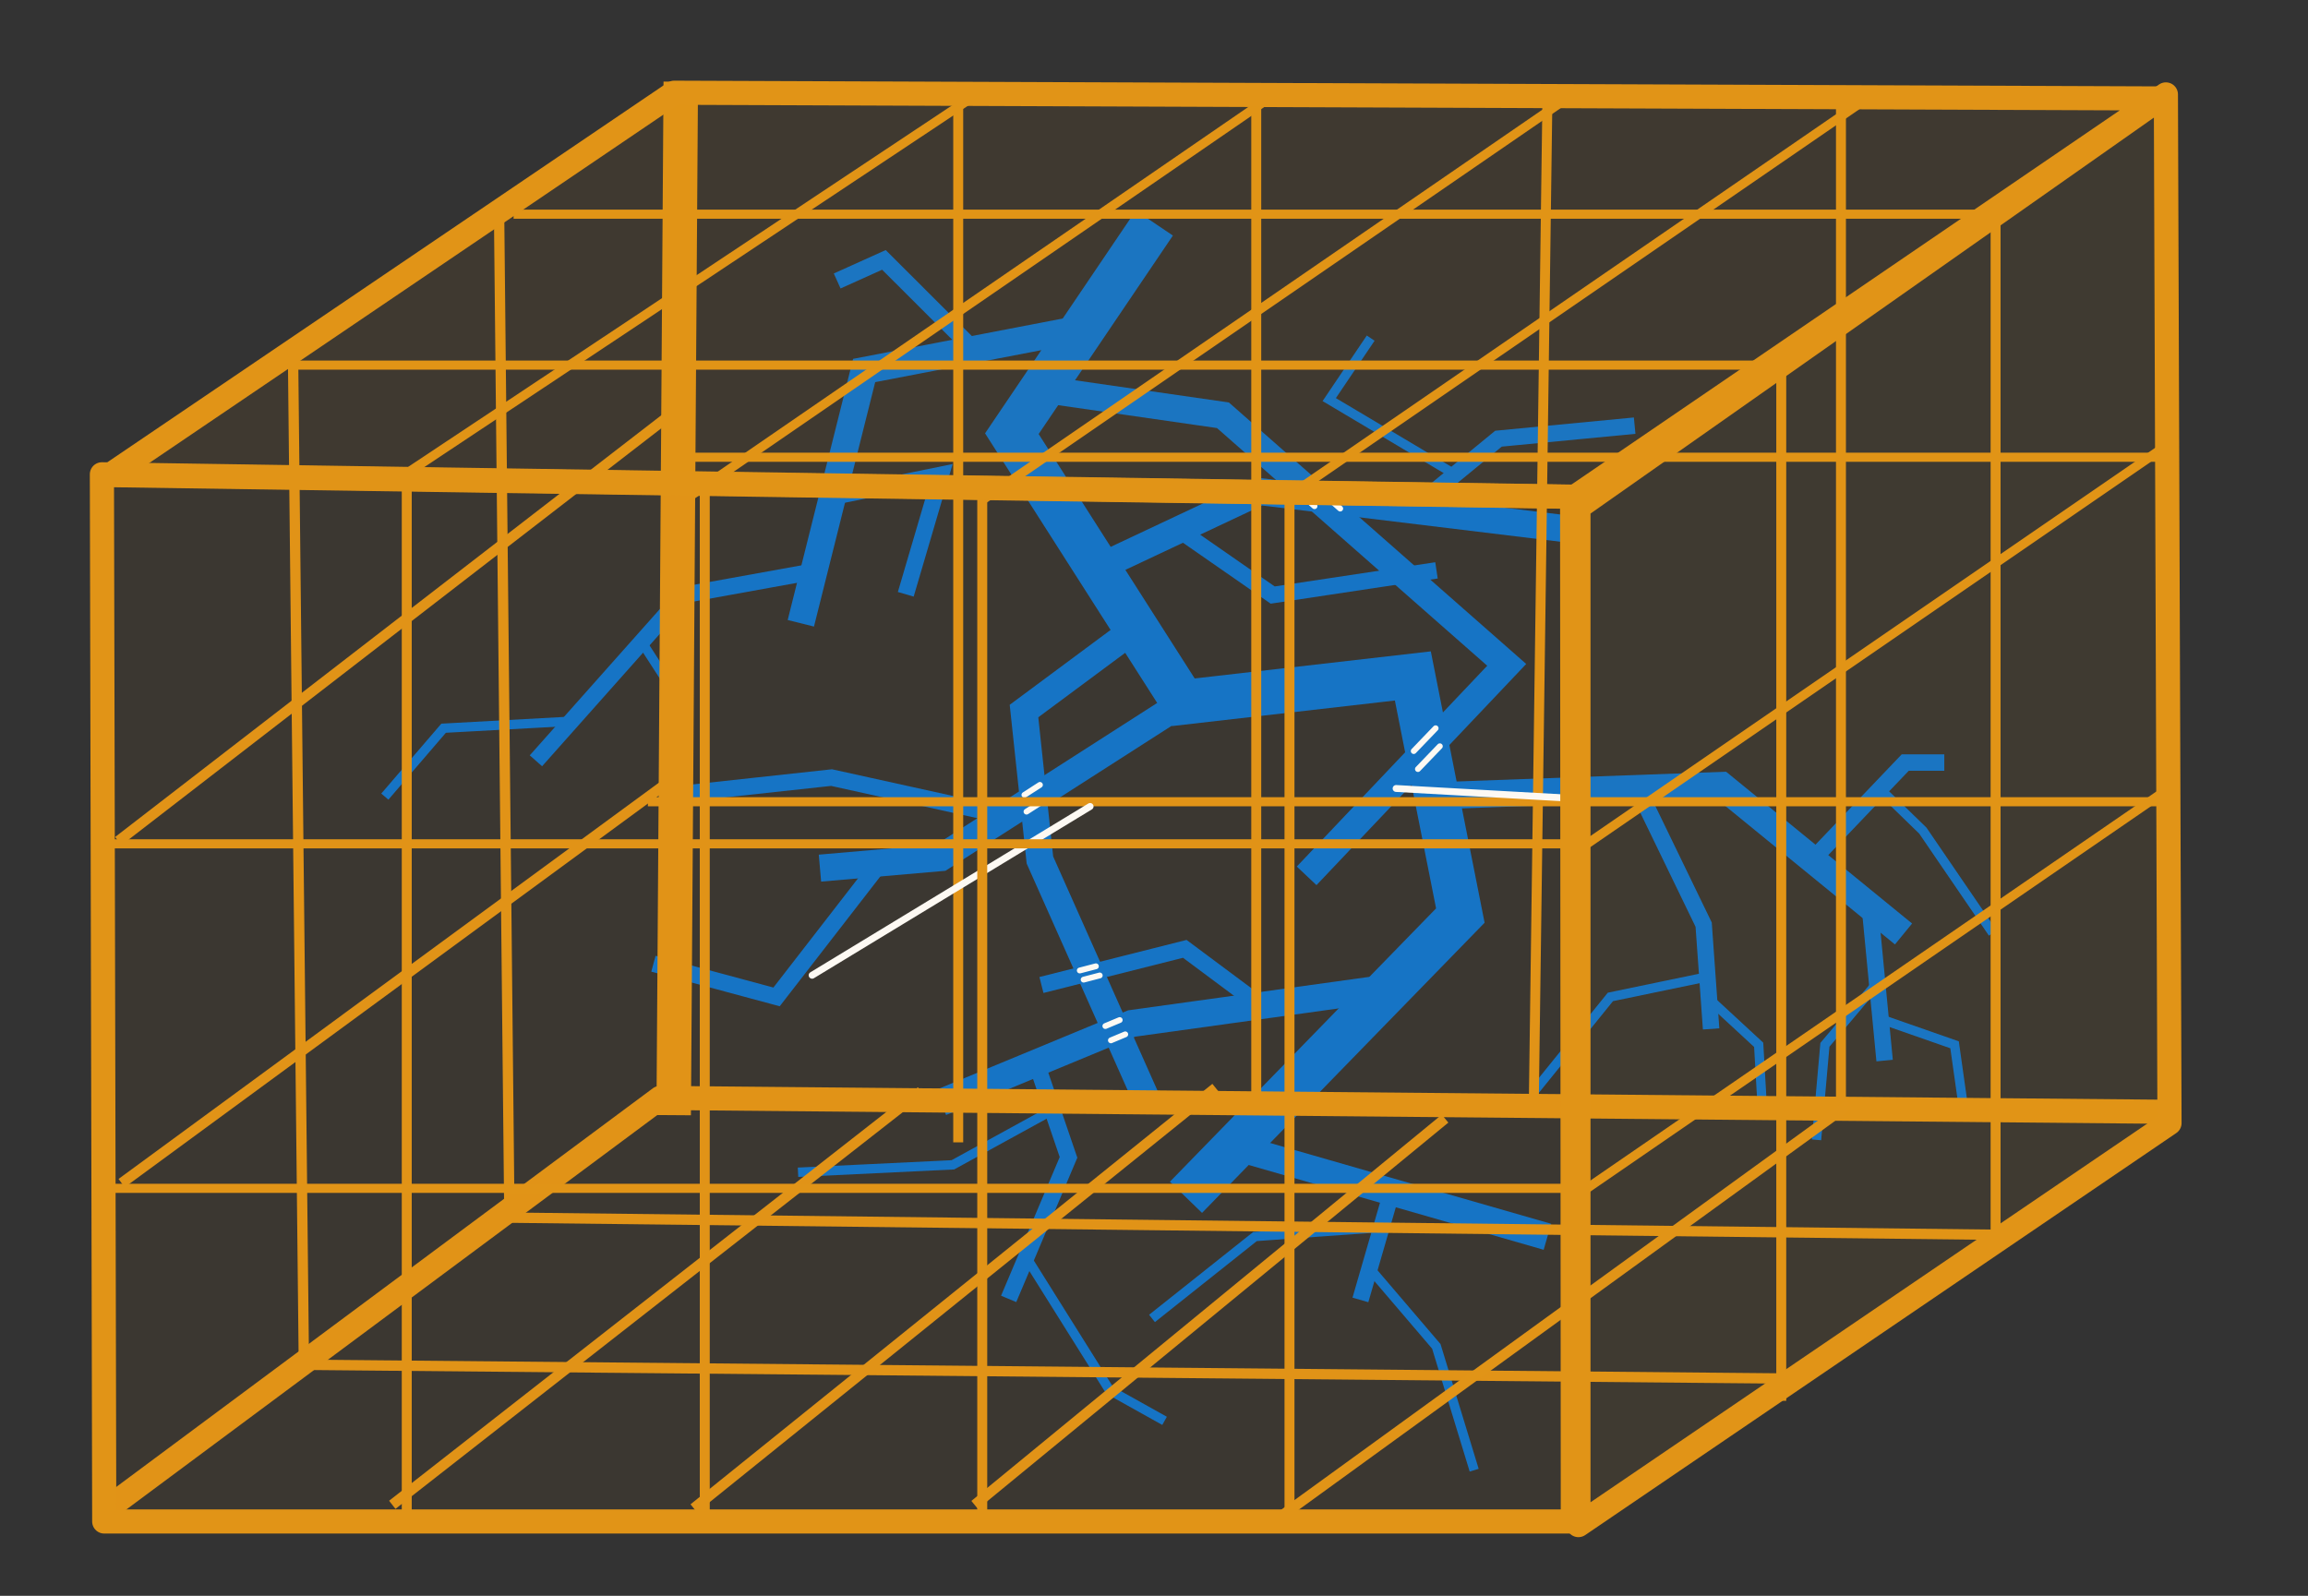 <?xml version="1.0" encoding="UTF-8" standalone="no"?>
<!-- Created with Inkscape (http://www.inkscape.org/) -->

<svg
   width="65.244mm"
   height="45.118mm"
   viewBox="0 0 65.244 45.118"
   version="1.1"
   id="svg1"
   xml:space="preserve"
   inkscape:version="1.4 (e7c3feb1, 2024-10-09)"
   sodipodi:docname="coupling_embedded_1d3d.svg"
   xmlns:inkscape="http://www.inkscape.org/namespaces/inkscape"
   xmlns:sodipodi="http://sodipodi.sourceforge.net/DTD/sodipodi-0.dtd"
   xmlns="http://www.w3.org/2000/svg"
   xmlns:svg="http://www.w3.org/2000/svg"><rect x="0" y="0" width="65.244" height="45.118" fill="#333333" stroke="none"/><sodipodi:namedview
     id="namedview1"
     pagecolor="#ffffff"
     bordercolor="#666666"
     borderopacity="1.0"
     inkscape:showpageshadow="2"
     inkscape:pageopacity="0.0"
     inkscape:pagecheckerboard="0"
     inkscape:deskcolor="#d1d1d1"
     inkscape:document-units="mm"
     inkscape:zoom="1.6754085"
     inkscape:cx="125.93943"
     inkscape:cy="85.352317"
     inkscape:window-width="1512"
     inkscape:window-height="637"
     inkscape:window-x="0"
     inkscape:window-y="38"
     inkscape:window-maximized="0"
     inkscape:current-layer="g8"
     showgrid="false"><inkscape:grid
       id="grid2"
       units="mm"
       originx="8.353"
       originy="-7.844"
       spacingx="0.265"
       spacingy="0.265"
       empcolor="#0099e5"
       empopacity="0.302"
       color="#0099e5"
       opacity="0.149"
       empspacing="5"
       enabled="true"
       visible="false" /><inkscape:page
       x="1.2143426e-08"
       y="3.2934905e-10"
       width="65.244"
       height="45.118"
       id="page2"
       margin="0"
       bleed="0" /></sodipodi:namedview><defs
     id="defs1"><inkscape:path-effect
       effect="bspline"
       id="path-effect2"
       is_visible="true"
       lpeversion="1.3"
       weight="33.333"
       steps="2"
       helper_size="0"
       apply_no_weight="true"
       apply_with_weight="true"
       only_selected="false"
       uniform="false" /><inkscape:path-effect
       effect="bspline"
       id="path-effect1"
       is_visible="true"
       lpeversion="1.3"
       weight="33.333"
       steps="2"
       helper_size="0"
       apply_no_weight="true"
       apply_with_weight="true"
       only_selected="false"
       uniform="false" /><inkscape:path-effect
       effect="bspline"
       id="path-effect1-1"
       is_visible="true"
       lpeversion="1.3"
       weight="33.333"
       steps="2"
       helper_size="0"
       apply_no_weight="true"
       apply_with_weight="true"
       only_selected="false"
       uniform="false" /><inkscape:path-effect
       effect="bspline"
       id="path-effect1-61"
       is_visible="true"
       lpeversion="1.3"
       weight="33.333"
       steps="2"
       helper_size="0"
       apply_no_weight="true"
       apply_with_weight="true"
       only_selected="false"
       uniform="false" /><inkscape:path-effect
       effect="bspline"
       id="path-effect1-5"
       is_visible="true"
       lpeversion="1.3"
       weight="33.333"
       steps="2"
       helper_size="0"
       apply_no_weight="true"
       apply_with_weight="true"
       only_selected="false"
       uniform="false" /><inkscape:path-effect
       effect="bspline"
       id="path-effect1-2"
       is_visible="true"
       lpeversion="1.3"
       weight="33.333"
       steps="2"
       helper_size="0"
       apply_no_weight="true"
       apply_with_weight="true"
       only_selected="false"
       uniform="false" /><inkscape:path-effect
       effect="bspline"
       id="path-effect1-3"
       is_visible="true"
       lpeversion="1.3"
       weight="33.333"
       steps="2"
       helper_size="0"
       apply_no_weight="true"
       apply_with_weight="true"
       only_selected="false"
       uniform="false" /><inkscape:path-effect
       effect="bspline"
       id="path-effect1-7"
       is_visible="true"
       lpeversion="1.3"
       weight="33.333"
       steps="2"
       helper_size="0"
       apply_no_weight="true"
       apply_with_weight="true"
       only_selected="false"
       uniform="false" /><inkscape:path-effect
       effect="bspline"
       id="path-effect1-7-9"
       is_visible="true"
       lpeversion="1.3"
       weight="33.333"
       steps="2"
       helper_size="0"
       apply_no_weight="true"
       apply_with_weight="true"
       only_selected="false"
       uniform="false" /><inkscape:path-effect
       effect="bspline"
       id="path-effect1-7-7"
       is_visible="true"
       lpeversion="1.3"
       weight="33.333"
       steps="2"
       helper_size="0"
       apply_no_weight="true"
       apply_with_weight="true"
       only_selected="false"
       uniform="false" /><inkscape:path-effect
       effect="bspline"
       id="path-effect1-7-77"
       is_visible="true"
       lpeversion="1.3"
       weight="33.333"
       steps="2"
       helper_size="0"
       apply_no_weight="true"
       apply_with_weight="true"
       only_selected="false"
       uniform="false" /><inkscape:path-effect
       effect="bspline"
       id="path-effect1-7-6"
       is_visible="true"
       lpeversion="1.3"
       weight="33.333"
       steps="2"
       helper_size="0"
       apply_no_weight="true"
       apply_with_weight="true"
       only_selected="false"
       uniform="false" /><inkscape:path-effect
       effect="bspline"
       id="path-effect1-7-2"
       is_visible="true"
       lpeversion="1.3"
       weight="33.333"
       steps="2"
       helper_size="0"
       apply_no_weight="true"
       apply_with_weight="true"
       only_selected="false"
       uniform="false" /><inkscape:path-effect
       effect="bspline"
       id="path-effect1-7-75"
       is_visible="true"
       lpeversion="1.3"
       weight="33.333"
       steps="2"
       helper_size="0"
       apply_no_weight="true"
       apply_with_weight="true"
       only_selected="false"
       uniform="false" /><inkscape:path-effect
       effect="bspline"
       id="path-effect1-7-9-1"
       is_visible="true"
       lpeversion="1.3"
       weight="33.333"
       steps="2"
       helper_size="0"
       apply_no_weight="true"
       apply_with_weight="true"
       only_selected="false"
       uniform="false" /><inkscape:path-effect
       effect="bspline"
       id="path-effect1-7-7-2"
       is_visible="true"
       lpeversion="1.3"
       weight="33.333"
       steps="2"
       helper_size="0"
       apply_no_weight="true"
       apply_with_weight="true"
       only_selected="false"
       uniform="false" /><inkscape:path-effect
       effect="bspline"
       id="path-effect1-7-77-7"
       is_visible="true"
       lpeversion="1.3"
       weight="33.333"
       steps="2"
       helper_size="0"
       apply_no_weight="true"
       apply_with_weight="true"
       only_selected="false"
       uniform="false" /><inkscape:path-effect
       effect="bspline"
       id="path-effect1-7-6-0"
       is_visible="true"
       lpeversion="1.3"
       weight="33.333"
       steps="2"
       helper_size="0"
       apply_no_weight="true"
       apply_with_weight="true"
       only_selected="false"
       uniform="false" /><inkscape:path-effect
       effect="bspline"
       id="path-effect1-7-2-9"
       is_visible="true"
       lpeversion="1.3"
       weight="33.333"
       steps="2"
       helper_size="0"
       apply_no_weight="true"
       apply_with_weight="true"
       only_selected="false"
       uniform="false" /><inkscape:path-effect
       effect="bspline"
       id="path-effect1-9"
       is_visible="true"
       lpeversion="1.3"
       weight="33.333"
       steps="2"
       helper_size="0"
       apply_no_weight="true"
       apply_with_weight="true"
       only_selected="false"
       uniform="false" /><inkscape:path-effect
       effect="bspline"
       id="path-effect1-1-2"
       is_visible="true"
       lpeversion="1.3"
       weight="33.333"
       steps="2"
       helper_size="0"
       apply_no_weight="true"
       apply_with_weight="true"
       only_selected="false"
       uniform="false" /><inkscape:path-effect
       effect="bspline"
       id="path-effect1-61-0"
       is_visible="true"
       lpeversion="1.3"
       weight="33.333"
       steps="2"
       helper_size="0"
       apply_no_weight="true"
       apply_with_weight="true"
       only_selected="false"
       uniform="false" /><inkscape:path-effect
       effect="bspline"
       id="path-effect1-5-2"
       is_visible="true"
       lpeversion="1.3"
       weight="33.333"
       steps="2"
       helper_size="0"
       apply_no_weight="true"
       apply_with_weight="true"
       only_selected="false"
       uniform="false" /><inkscape:path-effect
       effect="bspline"
       id="path-effect1-2-3"
       is_visible="true"
       lpeversion="1.3"
       weight="33.333"
       steps="2"
       helper_size="0"
       apply_no_weight="true"
       apply_with_weight="true"
       only_selected="false"
       uniform="false" /><inkscape:path-effect
       effect="bspline"
       id="path-effect1-3-7"
       is_visible="true"
       lpeversion="1.3"
       weight="33.333"
       steps="2"
       helper_size="0"
       apply_no_weight="true"
       apply_with_weight="true"
       only_selected="false"
       uniform="false" /><inkscape:path-effect
       effect="bspline"
       id="path-effect1-3-7-7"
       is_visible="true"
       lpeversion="1.3"
       weight="33.333"
       steps="2"
       helper_size="0"
       apply_no_weight="true"
       apply_with_weight="true"
       only_selected="false"
       uniform="false" /><inkscape:path-effect
       effect="bspline"
       id="path-effect1-76"
       is_visible="true"
       lpeversion="1.3"
       weight="33.333"
       steps="2"
       helper_size="0"
       apply_no_weight="true"
       apply_with_weight="true"
       only_selected="false"
       uniform="false" /><inkscape:path-effect
       effect="bspline"
       id="path-effect1-7-5"
       is_visible="true"
       lpeversion="1.3"
       weight="33.333"
       steps="2"
       helper_size="0"
       apply_no_weight="true"
       apply_with_weight="true"
       only_selected="false"
       uniform="false" /><inkscape:path-effect
       effect="bspline"
       id="path-effect1-7-75-6"
       is_visible="true"
       lpeversion="1.3"
       weight="33.333"
       steps="2"
       helper_size="0"
       apply_no_weight="true"
       apply_with_weight="true"
       only_selected="false"
       uniform="false" /><inkscape:path-effect
       effect="bspline"
       id="path-effect1-7-9-9"
       is_visible="true"
       lpeversion="1.3"
       weight="33.333"
       steps="2"
       helper_size="0"
       apply_no_weight="true"
       apply_with_weight="true"
       only_selected="false"
       uniform="false" /><inkscape:path-effect
       effect="bspline"
       id="path-effect1-7-7-3"
       is_visible="true"
       lpeversion="1.3"
       weight="33.333"
       steps="2"
       helper_size="0"
       apply_no_weight="true"
       apply_with_weight="true"
       only_selected="false"
       uniform="false" /><inkscape:path-effect
       effect="bspline"
       id="path-effect1-7-77-74"
       is_visible="true"
       lpeversion="1.3"
       weight="33.333"
       steps="2"
       helper_size="0"
       apply_no_weight="true"
       apply_with_weight="true"
       only_selected="false"
       uniform="false" /><inkscape:path-effect
       effect="bspline"
       id="path-effect1-7-6-5"
       is_visible="true"
       lpeversion="1.3"
       weight="33.333"
       steps="2"
       helper_size="0"
       apply_no_weight="true"
       apply_with_weight="true"
       only_selected="false"
       uniform="false" /><inkscape:path-effect
       effect="bspline"
       id="path-effect1-7-2-2"
       is_visible="true"
       lpeversion="1.3"
       weight="33.333"
       steps="2"
       helper_size="0"
       apply_no_weight="true"
       apply_with_weight="true"
       only_selected="false"
       uniform="false" /><inkscape:path-effect
       effect="bspline"
       id="path-effect1-7-9-1-5"
       is_visible="true"
       lpeversion="1.3"
       weight="33.333"
       steps="2"
       helper_size="0"
       apply_no_weight="true"
       apply_with_weight="true"
       only_selected="false"
       uniform="false" /><inkscape:path-effect
       effect="bspline"
       id="path-effect1-7-7-2-4"
       is_visible="true"
       lpeversion="1.3"
       weight="33.333"
       steps="2"
       helper_size="0"
       apply_no_weight="true"
       apply_with_weight="true"
       only_selected="false"
       uniform="false" /><inkscape:path-effect
       effect="bspline"
       id="path-effect1-7-77-7-7"
       is_visible="true"
       lpeversion="1.3"
       weight="33.333"
       steps="2"
       helper_size="0"
       apply_no_weight="true"
       apply_with_weight="true"
       only_selected="false"
       uniform="false" /><inkscape:path-effect
       effect="bspline"
       id="path-effect1-7-6-0-4"
       is_visible="true"
       lpeversion="1.3"
       weight="33.333"
       steps="2"
       helper_size="0"
       apply_no_weight="true"
       apply_with_weight="true"
       only_selected="false"
       uniform="false" /><inkscape:path-effect
       effect="bspline"
       id="path-effect1-7-2-9-4"
       is_visible="true"
       lpeversion="1.3"
       weight="33.333"
       steps="2"
       helper_size="0"
       apply_no_weight="true"
       apply_with_weight="true"
       only_selected="false"
       uniform="false" /><inkscape:path-effect
       effect="bspline"
       id="path-effect1-1-3"
       is_visible="true"
       lpeversion="1.3"
       weight="33.333"
       steps="2"
       helper_size="0"
       apply_no_weight="true"
       apply_with_weight="true"
       only_selected="false"
       uniform="false" /><inkscape:path-effect
       effect="bspline"
       id="path-effect1-61-07"
       is_visible="true"
       lpeversion="1.3"
       weight="33.333"
       steps="2"
       helper_size="0"
       apply_no_weight="true"
       apply_with_weight="true"
       only_selected="false"
       uniform="false" /><inkscape:path-effect
       effect="bspline"
       id="path-effect1-5-8"
       is_visible="true"
       lpeversion="1.3"
       weight="33.333"
       steps="2"
       helper_size="0"
       apply_no_weight="true"
       apply_with_weight="true"
       only_selected="false"
       uniform="false" /><inkscape:path-effect
       effect="bspline"
       id="path-effect1-2-6"
       is_visible="true"
       lpeversion="1.3"
       weight="33.333"
       steps="2"
       helper_size="0"
       apply_no_weight="true"
       apply_with_weight="true"
       only_selected="false"
       uniform="false" /><inkscape:path-effect
       effect="bspline"
       id="path-effect1-3-8"
       is_visible="true"
       lpeversion="1.3"
       weight="33.333"
       steps="2"
       helper_size="0"
       apply_no_weight="true"
       apply_with_weight="true"
       only_selected="false"
       uniform="false" /><inkscape:path-effect
       effect="bspline"
       id="path-effect1-9-8"
       is_visible="true"
       lpeversion="1.3"
       weight="33.333"
       steps="2"
       helper_size="0"
       apply_no_weight="true"
       apply_with_weight="true"
       only_selected="false"
       uniform="false" /><inkscape:path-effect
       effect="bspline"
       id="path-effect1-1-2-4"
       is_visible="true"
       lpeversion="1.3"
       weight="33.333"
       steps="2"
       helper_size="0"
       apply_no_weight="true"
       apply_with_weight="true"
       only_selected="false"
       uniform="false" /><inkscape:path-effect
       effect="bspline"
       id="path-effect1-61-0-3"
       is_visible="true"
       lpeversion="1.3"
       weight="33.333"
       steps="2"
       helper_size="0"
       apply_no_weight="true"
       apply_with_weight="true"
       only_selected="false"
       uniform="false" /><inkscape:path-effect
       effect="bspline"
       id="path-effect1-5-2-1"
       is_visible="true"
       lpeversion="1.3"
       weight="33.333"
       steps="2"
       helper_size="0"
       apply_no_weight="true"
       apply_with_weight="true"
       only_selected="false"
       uniform="false" /><inkscape:path-effect
       effect="bspline"
       id="path-effect1-2-3-4"
       is_visible="true"
       lpeversion="1.3"
       weight="33.333"
       steps="2"
       helper_size="0"
       apply_no_weight="true"
       apply_with_weight="true"
       only_selected="false"
       uniform="false" /><inkscape:path-effect
       effect="bspline"
       id="path-effect1-3-7-9"
       is_visible="true"
       lpeversion="1.3"
       weight="33.333"
       steps="2"
       helper_size="0"
       apply_no_weight="true"
       apply_with_weight="true"
       only_selected="false"
       uniform="false" /><inkscape:path-effect
       effect="bspline"
       id="path-effect1-3-7-7-2"
       is_visible="true"
       lpeversion="1.3"
       weight="33.333"
       steps="2"
       helper_size="0"
       apply_no_weight="true"
       apply_with_weight="true"
       only_selected="false"
       uniform="false" /><inkscape:path-effect
       effect="bspline"
       id="path-effect1-95"
       is_visible="true"
       lpeversion="1.3"
       weight="33.333"
       steps="2"
       helper_size="0"
       apply_no_weight="true"
       apply_with_weight="true"
       only_selected="false"
       uniform="false" /><inkscape:path-effect
       effect="bspline"
       id="path-effect1-95-5"
       is_visible="true"
       lpeversion="1.3"
       weight="33.333"
       steps="2"
       helper_size="0"
       apply_no_weight="true"
       apply_with_weight="true"
       only_selected="false"
       uniform="false" /><inkscape:path-effect
       effect="bspline"
       id="path-effect1-95-3"
       is_visible="true"
       lpeversion="1.3"
       weight="33.333"
       steps="2"
       helper_size="0"
       apply_no_weight="true"
       apply_with_weight="true"
       only_selected="false"
       uniform="false" /><inkscape:path-effect
       effect="bspline"
       id="path-effect1-95-4"
       is_visible="true"
       lpeversion="1.3"
       weight="33.333"
       steps="2"
       helper_size="0"
       apply_no_weight="true"
       apply_with_weight="true"
       only_selected="false"
       uniform="false" /><inkscape:path-effect
       effect="bspline"
       id="path-effect1-95-9"
       is_visible="true"
       lpeversion="1.3"
       weight="33.333"
       steps="2"
       helper_size="0"
       apply_no_weight="true"
       apply_with_weight="true"
       only_selected="false"
       uniform="false" /><inkscape:path-effect
       effect="bspline"
       id="path-effect1-95-44"
       is_visible="true"
       lpeversion="1.3"
       weight="33.333"
       steps="2"
       helper_size="0"
       apply_no_weight="true"
       apply_with_weight="true"
       only_selected="false"
       uniform="false" /><inkscape:path-effect
       effect="bspline"
       id="path-effect1-95-44-5"
       is_visible="true"
       lpeversion="1.3"
       weight="33.333"
       steps="2"
       helper_size="0"
       apply_no_weight="true"
       apply_with_weight="true"
       only_selected="false"
       uniform="false" /><inkscape:path-effect
       effect="bspline"
       id="path-effect1-95-44-8"
       is_visible="true"
       lpeversion="1.3"
       weight="33.333"
       steps="2"
       helper_size="0"
       apply_no_weight="true"
       apply_with_weight="true"
       only_selected="false"
       uniform="false" /><inkscape:path-effect
       effect="bspline"
       id="path-effect1-95-44-8-5"
       is_visible="true"
       lpeversion="1.3"
       weight="33.333"
       steps="2"
       helper_size="0"
       apply_no_weight="true"
       apply_with_weight="true"
       only_selected="false"
       uniform="false" /><inkscape:path-effect
       effect="bspline"
       id="path-effect1-95-44-8-8"
       is_visible="true"
       lpeversion="1.3"
       weight="33.333"
       steps="2"
       helper_size="0"
       apply_no_weight="true"
       apply_with_weight="true"
       only_selected="false"
       uniform="false" /><inkscape:path-effect
       effect="bspline"
       id="path-effect1-95-4-9"
       is_visible="true"
       lpeversion="1.3"
       weight="33.333"
       steps="2"
       helper_size="0"
       apply_no_weight="true"
       apply_with_weight="true"
       only_selected="false"
       uniform="false" /><inkscape:path-effect
       effect="bspline"
       id="path-effect1-95-7"
       is_visible="true"
       lpeversion="1.3"
       weight="33.333"
       steps="2"
       helper_size="0"
       apply_no_weight="true"
       apply_with_weight="true"
       only_selected="false"
       uniform="false" /><inkscape:path-effect
       effect="bspline"
       id="path-effect1-95-5-5"
       is_visible="true"
       lpeversion="1.3"
       weight="33.333"
       steps="2"
       helper_size="0"
       apply_no_weight="true"
       apply_with_weight="true"
       only_selected="false"
       uniform="false" /><inkscape:path-effect
       effect="bspline"
       id="path-effect1-95-3-3"
       is_visible="true"
       lpeversion="1.3"
       weight="33.333"
       steps="2"
       helper_size="0"
       apply_no_weight="true"
       apply_with_weight="true"
       only_selected="false"
       uniform="false" /><inkscape:path-effect
       effect="bspline"
       id="path-effect1-95-4-5"
       is_visible="true"
       lpeversion="1.3"
       weight="33.333"
       steps="2"
       helper_size="0"
       apply_no_weight="true"
       apply_with_weight="true"
       only_selected="false"
       uniform="false" /><inkscape:path-effect
       effect="bspline"
       id="path-effect1-95-4-9-6"
       is_visible="true"
       lpeversion="1.3"
       weight="33.333"
       steps="2"
       helper_size="0"
       apply_no_weight="true"
       apply_with_weight="true"
       only_selected="false"
       uniform="false" /><inkscape:path-effect
       effect="bspline"
       id="path-effect267"
       is_visible="true"
       lpeversion="1.3"
       weight="33.333"
       steps="2"
       helper_size="0"
       apply_no_weight="true"
       apply_with_weight="true"
       only_selected="false"
       uniform="false" /><inkscape:path-effect
       effect="bspline"
       id="path-effect269"
       is_visible="true"
       lpeversion="1.3"
       weight="33.333"
       steps="2"
       helper_size="0"
       apply_no_weight="true"
       apply_with_weight="true"
       only_selected="false"
       uniform="false" /><inkscape:path-effect
       effect="bspline"
       id="path-effect271"
       is_visible="true"
       lpeversion="1.3"
       weight="33.333"
       steps="2"
       helper_size="0"
       apply_no_weight="true"
       apply_with_weight="true"
       only_selected="false"
       uniform="false" /><inkscape:path-effect
       effect="bspline"
       id="path-effect273"
       is_visible="true"
       lpeversion="1.3"
       weight="33.333"
       steps="2"
       helper_size="0"
       apply_no_weight="true"
       apply_with_weight="true"
       only_selected="false"
       uniform="false" /><inkscape:path-effect
       effect="bspline"
       id="path-effect1-95-8"
       is_visible="true"
       lpeversion="1.3"
       weight="33.333"
       steps="2"
       helper_size="0"
       apply_no_weight="true"
       apply_with_weight="true"
       only_selected="false"
       uniform="false" /><inkscape:path-effect
       effect="bspline"
       id="path-effect1-95-5-5-1"
       is_visible="true"
       lpeversion="1.3"
       weight="33.333"
       steps="2"
       helper_size="0"
       apply_no_weight="true"
       apply_with_weight="true"
       only_selected="false"
       uniform="false" /><inkscape:path-effect
       effect="bspline"
       id="path-effect1-95-3-9"
       is_visible="true"
       lpeversion="1.3"
       weight="33.333"
       steps="2"
       helper_size="0"
       apply_no_weight="true"
       apply_with_weight="true"
       only_selected="false"
       uniform="false" /><inkscape:path-effect
       effect="bspline"
       id="path-effect1-95-4-7"
       is_visible="true"
       lpeversion="1.3"
       weight="33.333"
       steps="2"
       helper_size="0"
       apply_no_weight="true"
       apply_with_weight="true"
       only_selected="false"
       uniform="false" /><inkscape:path-effect
       effect="bspline"
       id="path-effect1-95-4-9-5"
       is_visible="true"
       lpeversion="1.3"
       weight="33.333"
       steps="2"
       helper_size="0"
       apply_no_weight="true"
       apply_with_weight="true"
       only_selected="false"
       uniform="false" /><inkscape:path-effect
       effect="bspline"
       id="path-effect191"
       is_visible="true"
       lpeversion="1.3"
       weight="33.333"
       steps="2"
       helper_size="0"
       apply_no_weight="true"
       apply_with_weight="true"
       only_selected="false"
       uniform="false" /></defs><g
     inkscape:label="Layer 1"
     inkscape:groupmode="layer"
     id="layer1"
     transform="translate(-25.07,-12.171)"><g
       id="g67"><g
         id="g66"
         transform="matrix(0.571,0,0,0.57,8.075,-91.785)"
         style="stroke-width:1.753"><path
           style="fill:none;stroke:#0c73cf;stroke-width:2.218;stroke-linecap:butt;stroke-linejoin:miter;stroke-dasharray:none;stroke-opacity:1"
           d="m 86.911,193.442 -7.053,10.448 8.489,13.322 11.363,-1.306 2.351,11.885 -13.583,13.975"
           id="path1" /><path
           style="fill:none;stroke:#0c73cf;stroke-width:1.341;stroke-linecap:butt;stroke-linejoin:miter;stroke-dasharray:none;stroke-opacity:1"
           d="m 83.385,198.666 -10.84,2.09 -3.134,12.538"
           id="path4" /><path
           style="fill:none;stroke:#0c73cf;stroke-width:1.341;stroke-linecap:butt;stroke-linejoin:miter;stroke-dasharray:none;stroke-opacity:1"
           d="m 84.103,210.551 8.032,-3.788 15.019,1.828"
           id="path5" /><path
           style="fill:none;stroke:#0c73cf;stroke-width:1.341;stroke-linecap:butt;stroke-linejoin:miter;stroke-dasharray:none;stroke-opacity:1"
           d="m 88.348,217.211 -12.002,7.706 -5.988,0.522"
           id="path6" /><path
           style="fill:none;stroke:#0c73cf;stroke-width:1.341;stroke-linecap:butt;stroke-linejoin:miter;stroke-dasharray:none;stroke-opacity:1"
           d="m 100.885,221.848 14.105,-0.512 9.012,7.369"
           id="path11" /><path
           style="fill:none;stroke:#0c73cf;stroke-width:1.341;stroke-linecap:butt;stroke-linejoin:miter;stroke-dasharray:none;stroke-opacity:1"
           d="m 98.585,231.366 -12.795,1.779 -9.445,3.918"
           id="path12" /><path
           style="fill:none;stroke:#0c73cf;stroke-width:1.341;stroke-linecap:butt;stroke-linejoin:miter;stroke-dasharray:none;stroke-opacity:1"
           d="M 90.952,239.283 106.371,243.724"
           id="path13" /><path
           style="fill:none;stroke:#0c73cf;stroke-width:0.815;stroke-linecap:butt;stroke-linejoin:miter;stroke-dasharray:none;stroke-opacity:1"
           d="m 77.965,199.711 -4.441,-4.441 -2.314,1.045"
           id="path14" /><path
           style="fill:none;stroke:#0c73cf;stroke-width:0.815;stroke-linecap:butt;stroke-linejoin:miter;stroke-dasharray:none;stroke-opacity:1"
           d="m 70.977,207.024 5.368,-1.094 -1.739,5.926"
           id="path34" /><path
           style="fill:none;stroke:#0c73cf;stroke-width:0.815;stroke-linecap:butt;stroke-linejoin:miter;stroke-dasharray:none;stroke-opacity:1"
           d="m 70.346,210.67 -6.754,1.224 -7.296,8.221"
           id="path37" /><path
           style="fill:none;stroke:#0c73cf;stroke-width:0.815;stroke-linecap:butt;stroke-linejoin:miter;stroke-dasharray:none;stroke-opacity:1"
           d="m 99.645,207.677 4.304,-3.539 6.742,-0.646"
           id="path38" /><path
           style="fill:none;stroke:#0c73cf;stroke-width:0.815;stroke-linecap:butt;stroke-linejoin:miter;stroke-dasharray:none;stroke-opacity:1"
           d="m 88.119,208.657 4.652,3.237 8.109,-1.224"
           id="path39" /><path
           style="fill:none;stroke:#0c73cf;stroke-width:0.815;stroke-linecap:butt;stroke-linejoin:miter;stroke-dasharray:none;stroke-opacity:1"
           d="m 110.703,221.202 3.404,7.04 0.369,5.172"
           id="path40" /><path
           style="fill:none;stroke:#0c73cf;stroke-width:0.815;stroke-linecap:butt;stroke-linejoin:miter;stroke-dasharray:none;stroke-opacity:1"
           d="m 122.327,227.284 0.739,7.7"
           id="path41" /><path
           style="fill:none;stroke:#0c73cf;stroke-width:0.815;stroke-linecap:butt;stroke-linejoin:miter;stroke-dasharray:none;stroke-opacity:1"
           d="m 119.496,225.02 4.59,-4.817 h 1.935"
           id="path42" /><path
           style="fill:none;stroke:#0c73cf;stroke-width:0.815;stroke-linecap:butt;stroke-linejoin:miter;stroke-dasharray:none;stroke-opacity:1"
           d="m 92.188,232.256 -3.769,-2.813 -7.096,1.792"
           id="path43" /><path
           style="fill:none;stroke:#0c73cf;stroke-width:0.815;stroke-linecap:butt;stroke-linejoin:miter;stroke-dasharray:none;stroke-opacity:1"
           d="m 81.068,235.104 1.595,4.682 -2.963,7.019"
           id="path44" /><path
           style="fill:none;stroke:#0c73cf;stroke-width:0.815;stroke-linecap:butt;stroke-linejoin:miter;stroke-dasharray:none;stroke-opacity:1"
           d="m 98.661,241.504 -1.547,5.352"
           id="path45" /><path
           style="fill:none;stroke:#0c73cf;stroke-width:0.464px;stroke-linecap:butt;stroke-linejoin:miter;stroke-opacity:1"
           d="m 101.797,205.908 -6.227,-3.709 2.052,-3.048"
           id="path46" /><path
           style="fill:none;stroke:#0c73cf;stroke-width:0.464px;stroke-linecap:butt;stroke-linejoin:miter;stroke-opacity:1"
           d="m 122.674,221.355 2.284,2.223 3.463,5.079"
           id="path47" /><path
           style="fill:none;stroke:#0c73cf;stroke-width:0.464px;stroke-linecap:butt;stroke-linejoin:miter;stroke-opacity:1"
           d="m 122.696,231.134 -2.586,3.068 -0.416,4.714"
           id="path48" /><path
           style="fill:none;stroke:#0c73cf;stroke-width:0.464px;stroke-linecap:butt;stroke-linejoin:miter;stroke-opacity:1"
           d="m 114.37,231.924 2.461,2.278 0.185,3.215"
           id="path49" /><path
           style="fill:none;stroke:#0c73cf;stroke-width:0.464px;stroke-linecap:butt;stroke-linejoin:miter;stroke-opacity:1"
           d="m 114.292,230.828 -4.802,0.999 -3.74,4.634"
           id="path50" /><path
           style="fill:none;stroke:#0c73cf;stroke-width:0.464px;stroke-linecap:butt;stroke-linejoin:miter;stroke-opacity:1"
           d="m 122.696,232.86 3.833,1.342 0.508,3.598"
           id="path51" /><path
           style="fill:none;stroke:#0c73cf;stroke-width:0.464px;stroke-linecap:butt;stroke-linejoin:miter;stroke-opacity:1"
           d="m 97.569,245.286 3.303,3.874 1.874,6.141"
           id="path52" /><path
           style="fill:none;stroke:#0c73cf;stroke-width:0.464px;stroke-linecap:butt;stroke-linejoin:miter;stroke-opacity:1"
           d="m 98.153,243.262 -6.256,0.449 -5.101,4.063"
           id="path53" /><path
           style="fill:none;stroke:#0c73cf;stroke-width:0.464px;stroke-linecap:butt;stroke-linejoin:miter;stroke-opacity:1"
           d="m 80.571,244.741 4.122,6.589 2.725,1.524"
           id="path54" /><path
           style="fill:none;stroke:#0c73cf;stroke-width:0.464px;stroke-linecap:butt;stroke-linejoin:miter;stroke-opacity:1"
           d="m 81.866,237.445 -4.929,2.71 -7.665,0.369"
           id="path55" /><path
           style="fill:none;stroke:#0c73cf;stroke-width:0.815;stroke-linecap:butt;stroke-linejoin:miter;stroke-dasharray:none;stroke-opacity:1"
           d="m 73.351,225.178 -5.142,6.648 -6.095,-1.645"
           id="path56" /><path
           style="fill:none;stroke:#0c73cf;stroke-width:0.815;stroke-linecap:butt;stroke-linejoin:miter;stroke-dasharray:none;stroke-opacity:1"
           d="m 79.486,222.839 -8.555,-1.891 -8.032,0.875"
           id="path57" /><path
           style="fill:none;stroke:#0c73cf;stroke-width:0.464px;stroke-linecap:butt;stroke-linejoin:miter;stroke-opacity:1"
           d="m 58.037,218.153 -6.312,0.346 -2.909,3.392"
           id="path58" /><path
           style="fill:none;stroke:#0c73cf;stroke-width:0.464px;stroke-linecap:butt;stroke-linejoin:miter;stroke-opacity:1"
           d="m 61.531,214.215 1.723,2.674"
           id="path59" /><path
           style="fill:none;stroke:#0c73cf;stroke-width:1.341;stroke-linecap:butt;stroke-linejoin:miter;stroke-dasharray:none;stroke-opacity:1"
           d="m 81.266,201.67 9.041,1.306 14.05,12.38 -9.905,10.465"
           id="path60" /><path
           style="fill:none;stroke:#0c73cf;stroke-width:1.341;stroke-linecap:butt;stroke-linejoin:miter;stroke-dasharray:none;stroke-opacity:1"
           d="m 86,213.528 -5.541,4.119 0.788,7.389 5.467,12.293"
           id="path61" /><path
           style="fill:none;stroke:#ffffff;stroke-width:0.289;stroke-linecap:round;stroke-linejoin:miter;stroke-dasharray:none;stroke-opacity:1"
           d="m 93.825,206.586 1.016,0.9"
           id="path62" /><path
           style="fill:none;stroke:#ffffff;stroke-width:0.289;stroke-linecap:round;stroke-linejoin:miter;stroke-dasharray:none;stroke-opacity:1"
           d="m 95.097,206.705 1.016,0.9"
           id="path62-6" /><path
           style="fill:none;stroke:#ffffff;stroke-width:0.289;stroke-linecap:round;stroke-linejoin:miter;stroke-dasharray:none;stroke-opacity:1"
           d="m 100.838,218.501 -1.085,1.131"
           id="path63" /><path
           style="fill:none;stroke:#ffffff;stroke-width:0.289;stroke-linecap:round;stroke-linejoin:miter;stroke-dasharray:none;stroke-opacity:1"
           d="m 101.046,219.394 -1.085,1.131"
           id="path63-5" /><path
           style="fill:none;stroke:#ffffff;stroke-width:0.289;stroke-linecap:round;stroke-linejoin:miter;stroke-dasharray:none;stroke-opacity:1"
           d="m 81.248,221.31 -0.768,0.496"
           id="path64" /><path
           style="fill:none;stroke:#ffffff;stroke-width:0.289;stroke-linecap:round;stroke-linejoin:miter;stroke-dasharray:none;stroke-opacity:1"
           d="m 81.351,222.141 -0.768,0.496"
           id="path64-9" /><path
           style="fill:none;stroke:#ffffff;stroke-width:0.289;stroke-linecap:round;stroke-linejoin:miter;stroke-dasharray:none;stroke-opacity:1"
           d="m 84.018,230.308 -0.797,0.208"
           id="path65" /><path
           style="fill:none;stroke:#ffffff;stroke-width:0.289;stroke-linecap:round;stroke-linejoin:miter;stroke-dasharray:none;stroke-opacity:1"
           d="m 84.209,230.762 -0.797,0.208"
           id="path65-1" /><path
           style="fill:none;stroke:#ffffff;stroke-width:0.289;stroke-linecap:round;stroke-linejoin:miter;stroke-dasharray:none;stroke-opacity:1"
           d="m 85.197,232.974 -0.71,0.298"
           id="path66" /><path
           style="fill:none;stroke:#ffffff;stroke-width:0.289;stroke-linecap:round;stroke-linejoin:miter;stroke-dasharray:none;stroke-opacity:1"
           d="m 85.472,233.683 -0.71,0.298"
           id="path66-6" /></g><g
         id="g8"
         transform="matrix(0.902,0,0,0.901,-65.251,11.031)"
         style="stroke-width:1.081"><path
           style="fill:none;stroke:#e19417;stroke-width:0.563px;stroke-linecap:butt;stroke-linejoin:miter;stroke-opacity:1"
           d="m 115.976,24.757 c 0,23.267 0,46.533 0,69.8"
           id="path261"
           inkscape:path-effect="#path-effect267"
           inkscape:original-d="m 115.97607,24.756986 c 0,23.266666 0,46.533336 0,69.800003"
           transform="matrix(0.554,0,0,0.465,65.914,-6.858)" /><path
           style="fill:none;stroke:#e19417;stroke-width:0.563px;stroke-linecap:butt;stroke-linejoin:miter;stroke-opacity:1"
           d="m 115.976,24.757 c 0,22.29 0,44.579 0,66.869"
           id="path262"
           inkscape:path-effect="#path-effect269"
           inkscape:original-d="m 115.97607,24.756986 c 0,22.289508 0,44.579019 0,66.868528"
           transform="matrix(0.554,0,0,0.465,75.254,-6.858)"
           sodipodi:nodetypes="cc" /><path
           style="fill:none;stroke:#e19417;stroke-width:0.563px;stroke-linecap:butt;stroke-linejoin:miter;stroke-opacity:1"
           d="m 116.744,24.757 c -0.256,22.534 -0.512,45.068 -0.768,67.601"
           id="path263"
           inkscape:path-effect="#path-effect271"
           inkscape:original-d="m 116.74432,24.756986 c -0.25608,22.533797 -0.51217,45.067598 -0.76825,67.601397"
           transform="matrix(0.554,0,0,0.465,83.95,-6.858)"
           sodipodi:nodetypes="cc" /><path
           style="fill:none;stroke:#e19417;stroke-width:0.563px;stroke-linecap:butt;stroke-linejoin:miter;stroke-opacity:1"
           d="m 115.976,24.757 c 0,22.473 0,44.945 0,67.418"
           id="path264"
           inkscape:path-effect="#path-effect273"
           inkscape:original-d="m 115.97607,24.756986 c 0,22.472725 0,44.945454 0,67.418179"
           transform="matrix(0.554,0,0,0.465,93.579,-6.858)"
           sodipodi:nodetypes="cc" /><path
           style="fill:none;stroke:#e19417;stroke-width:0.286px;stroke-linecap:butt;stroke-linejoin:miter;stroke-opacity:1"
           d="m 121.526,15.613 h 46.396"
           id="path265"
           sodipodi:nodetypes="cc" /><path
           style="fill:none;stroke:#e19417;stroke-width:0.286px;stroke-linecap:butt;stroke-linejoin:miter;stroke-opacity:1"
           d="m 120.439,26.423 h 47.653"
           id="path266"
           sodipodi:nodetypes="cc" /><path
           style="fill:none;fill-opacity:1;stroke:#e19417;stroke-width:0.324;stroke-linecap:square;stroke-linejoin:round;stroke-dasharray:none;stroke-opacity:1"
           d="m 115.777,8.126 0.322,31.348 46.588,0.537"
           id="path256"
           sodipodi:nodetypes="ccc" /><path
           style="fill:none;fill-opacity:1;stroke:#e19417;stroke-width:0.324;stroke-linecap:square;stroke-linejoin:round;stroke-dasharray:none;stroke-opacity:1"
           d="M 130.805,48.385 145.297,36.469"
           id="path258" /><path
           style="fill:none;fill-opacity:1;stroke:#e19417;stroke-width:0.324;stroke-linecap:square;stroke-linejoin:round;stroke-dasharray:none;stroke-opacity:1"
           d="M 122.003,48.493 138.105,35.503"
           id="path259" /><path
           style="fill:none;fill-opacity:1;stroke:#e19417;stroke-width:0.324;stroke-linecap:square;stroke-linejoin:round;stroke-dasharray:none;stroke-opacity:1"
           d="M 112.556,48.385 128.873,35.61"
           id="path260" /><path
           style="fill:none;fill-opacity:1;stroke:#e19417;stroke-width:0.324;stroke-linecap:square;stroke-linejoin:round;stroke-dasharray:none;stroke-opacity:1"
           d="m 109.322,12.81 0.336,31.281 46.266,0.429"
           id="path255"
           sodipodi:nodetypes="ccc" /><path
           style="fill:none;fill-opacity:1;stroke:#e19417;stroke-width:0.324;stroke-linecap:square;stroke-linejoin:round;stroke-dasharray:none;stroke-opacity:1"
           d="M 103.969,27.558 121.466,14.031"
           id="path253" /><path
           style="fill:none;fill-opacity:1;stroke:#e19417;stroke-width:0.324;stroke-linecap:square;stroke-linejoin:round;stroke-dasharray:none;stroke-opacity:1"
           d="M 104.076,38.294 121.037,25.84"
           id="path254" /><path
           style="fill:none;fill-opacity:1;stroke:#e19417;stroke-width:1.081;stroke-linecap:square;stroke-linejoin:round;stroke-dasharray:none;stroke-opacity:1"
           d="M 121.466,4.369 121.251,35.717"
           id="path225" /><path
           style="fill:none;fill-opacity:1;stroke:#e19417;stroke-width:0.757;stroke-linecap:square;stroke-linejoin:round;stroke-dasharray:none;stroke-opacity:1"
           d="M 167.518,36.147 120.822,35.717 103.646,48.493"
           id="path224" /><path
           style="fill:#ffffff;fill-opacity:1;stroke:#ffffff;stroke-width:0.216;stroke-linecap:round;stroke-linejoin:round;stroke-dasharray:none;stroke-dashoffset:0;stroke-opacity:1"
           d="M 125.586,31.868 134.298,26.571"
           id="path278" /><path
           style="fill:none;fill-opacity:0.404;stroke:#e19417;stroke-width:0.286px;stroke-linecap:butt;stroke-linejoin:bevel;stroke-opacity:1"
           d="M 149.773,49.127 168.019,36.57 V 4.418 L 149.773,16.975 v 32.152"
           id="path70" /><path
           style="fill:none;stroke:#e19417;stroke-width:0.563px;stroke-linecap:butt;stroke-linejoin:miter;stroke-opacity:1"
           d="m 115.976,24.046 c 0,23.504 0,47.007 0,70.511"
           id="path1-87-8"
           inkscape:path-effect="#path-effect1-95-8"
           inkscape:original-d="m 115.97607,24.046117 c 0,23.503622 0,47.007249 0,70.510872"
           transform="matrix(0.554,0,0,0.465,48.631,5.274)"
           sodipodi:nodetypes="cc" /><path
           style="fill:none;stroke:#e19417;stroke-width:0.563px;stroke-linecap:butt;stroke-linejoin:miter;stroke-opacity:1"
           d="m 115.976,24.757 c 0,23.267 0,46.533 0,69.8"
           id="path1-87-7-8"
           inkscape:path-effect="#path-effect1-95-5-5-1"
           inkscape:original-d="m 115.97607,24.756986 c 0,23.266666 0,46.533336 0,69.800003"
           transform="matrix(0.554,0,0,0.465,57.971,5.274)" /><path
           style="fill:none;stroke:#e19417;stroke-width:0.563px;stroke-linecap:butt;stroke-linejoin:miter;stroke-opacity:1"
           d="m 115.976,24.757 c 0,23.267 0,46.533 0,69.8"
           id="path1-87-6-3"
           inkscape:path-effect="#path-effect1-95-3-9"
           inkscape:original-d="m 115.97607,24.756986 c 0,23.266666 0,46.533336 0,69.800003"
           transform="matrix(0.554,0,0,0.465,66.667,5.274)" /><path
           style="fill:none;stroke:#e19417;stroke-width:0.563px;stroke-linecap:butt;stroke-linejoin:miter;stroke-opacity:1"
           d="m 115.976,24.757 c 0,23.267 0,46.533 0,69.8"
           id="path1-87-2-1"
           inkscape:path-effect="#path-effect1-95-4-7"
           inkscape:original-d="m 115.97607,24.756986 c 0,23.266666 0,46.533336 0,69.800003"
           transform="matrix(0.554,0,0,0.465,76.296,5.274)" /><path
           style="fill:none;stroke:#e19417;stroke-width:0.563px;stroke-linecap:butt;stroke-linejoin:miter;stroke-opacity:1"
           d="m 115.976,24.757 c 0,23.267 0,46.533 0,69.8"
           id="path1-87-2-4-8"
           inkscape:path-effect="#path-effect1-95-4-9-5"
           inkscape:original-d="m 115.97607,24.756986 c 0,23.266666 0,46.533336 0,69.800003"
           transform="matrix(0.554,0,0,0.465,91.708,1.252)" /><path
           style="fill:none;stroke:#e19417;stroke-width:0.286px;stroke-linecap:butt;stroke-linejoin:miter;stroke-opacity:1"
           d="M 112.831,16.15 130.523,4.377"
           id="path35-9"
           sodipodi:nodetypes="cc" /><path
           style="fill:none;stroke:#e19417;stroke-width:0.286px;stroke-linecap:butt;stroke-linejoin:miter;stroke-opacity:1"
           d="M 121.617,16.934 139.863,4.377"
           id="path35-1-6" /><path
           style="fill:none;stroke:#e19417;stroke-width:0.286px;stroke-linecap:butt;stroke-linejoin:miter;stroke-opacity:1"
           d="M 130.957,16.934 149.203,4.377"
           id="path35-4-4" /><path
           style="fill:none;stroke:#e19417;stroke-width:0.286px;stroke-linecap:butt;stroke-linejoin:miter;stroke-opacity:1"
           d="M 140.586,16.784 158.832,4.227"
           id="path35-0-3" /><path
           style="fill:none;stroke:#e19417;stroke-width:0.286px;stroke-linecap:butt;stroke-linejoin:miter;stroke-opacity:1"
           d="M 149.873,27.744 168.118,15.187"
           id="path35-0-4-3" /><path
           style="fill:none;stroke:#e19417;stroke-width:0.286px;stroke-linecap:butt;stroke-linejoin:miter;stroke-opacity:1"
           d="M 149.873,38.554 168.118,25.997"
           id="path35-0-7-3" /><path
           style="fill:none;stroke:#e19417;stroke-width:0.286px;stroke-linecap:butt;stroke-linejoin:miter;stroke-opacity:1"
           d="m 103.157,27.744 h 46.716"
           id="path36-8" /><path
           style="fill:none;stroke:#e19417;stroke-width:0.286px;stroke-linecap:butt;stroke-linejoin:miter;stroke-opacity:1"
           d="m 109.341,12.722 h 46.716"
           id="path36-0-6" /><path
           style="fill:none;stroke:#e19417;stroke-width:0.286px;stroke-linecap:butt;stroke-linejoin:miter;stroke-opacity:1"
           d="m 116.23,7.986 h 46.716"
           id="path189" /><path
           style="fill:none;stroke:#e19417;stroke-width:0.563px;stroke-linecap:butt;stroke-linejoin:miter;stroke-opacity:1"
           d="m 115.976,24.757 c 0,23.267 0,46.533 0,69.8"
           id="path190"
           inkscape:path-effect="#path-effect191"
           inkscape:original-d="m 115.97607,24.756986 c 0,23.266666 0,46.533336 0,69.800003"
           transform="matrix(0.554,0,0,0.465,98.425,-3.399)" /><path
           style="fill:#ffffff;fill-opacity:1;stroke:#ffffff;stroke-width:0.216;stroke-linecap:round;stroke-linejoin:round;stroke-dasharray:none;stroke-dashoffset:0;stroke-opacity:1"
           d="m 143.888,26.007 5.579,0.313"
           id="path279" /><path
           style="fill:#e19417;fill-opacity:0.052;stroke:#e19417;stroke-width:0.757;stroke-linecap:square;stroke-linejoin:round;stroke-dasharray:none;stroke-opacity:1"
           d="m 149.427,49.008 h -46.026 l -0.073,-32.86 46.077,0.701 z"
           id="path203"
           sodipodi:nodetypes="ccccc" /><path
           style="fill:#e19417;fill-opacity:0.071;stroke:#e19417;stroke-width:0.757;stroke-linecap:square;stroke-linejoin:round;stroke-dasharray:none;stroke-opacity:1"
           d="M 103.577,16.174 121.264,4.175 167.785,4.354 149.489,16.856 Z"
           id="path205"
           sodipodi:nodetypes="ccccc" /><path
           style="fill:#e19417;fill-opacity:0.068;stroke:#e19417;stroke-width:0.757;stroke-linecap:square;stroke-linejoin:round;stroke-dasharray:none;stroke-opacity:1"
           d="M 149.602,17.184 V 49.121 L 168.126,36.506 168.013,4.228 Z"
           id="path223" /><path
           style="fill:none;fill-opacity:1;stroke:#e19417;stroke-width:0.324;stroke-linecap:square;stroke-linejoin:round;stroke-dasharray:none;stroke-opacity:1"
           d="m 140.466,48.708 17.509,-12.709"
           id="path257"
           sodipodi:nodetypes="cc" /><path
           style="fill:none;stroke:#e19417;stroke-width:0.286px;stroke-linecap:butt;stroke-linejoin:miter;stroke-opacity:1"
           d="m 103.157,38.554 h 46.716"
           id="path36-3-0" /></g></g></g></svg>
